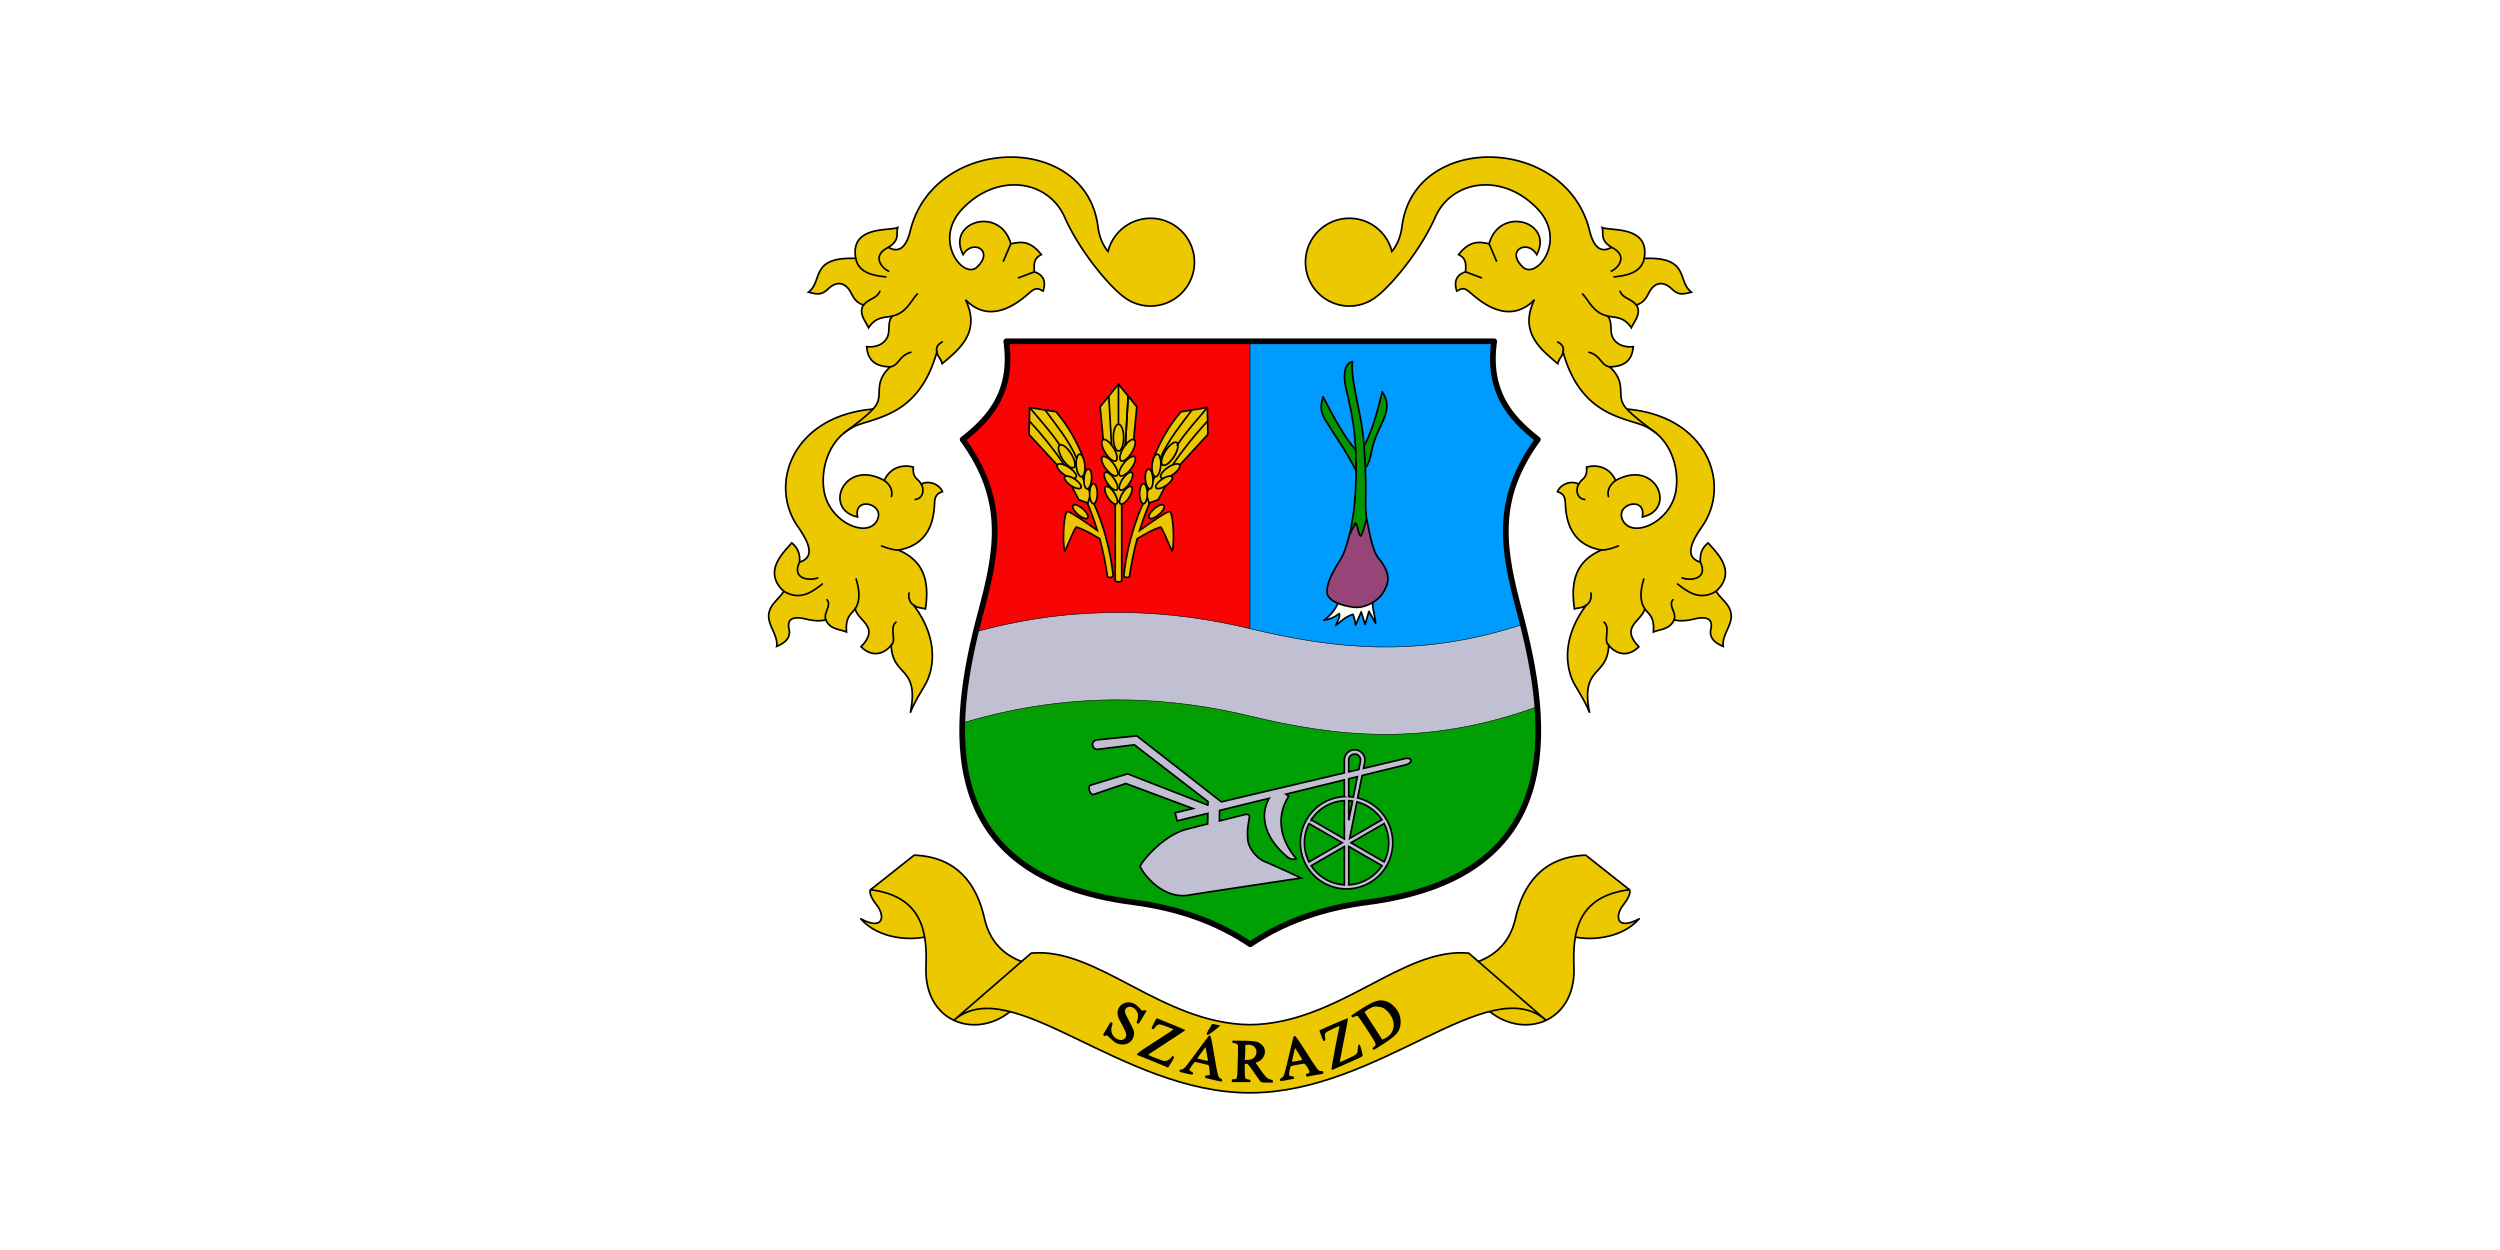 <svg width="1200" height="600" version="1.1" viewBox="0 0 1200 600" xml:space="preserve" xmlns="http://www.w3.org/2000/svg"><g transform="translate(0,-522.52)"><path d="m0 522.52h1200v600h-1200z" fill="#fff" stroke-linecap="round" stroke-linejoin="round" stroke-width="5.267" style="paint-order:fill markers stroke"/><g transform="matrix(2.733,0,0,2.733,368.553,597.52)"><g transform="translate(4793.553,-693.486)"><g stroke="#000" stroke-linecap="round" stroke-width=".1"><path d="m-4708.874 725.984h-42.798c1.226 8.689-2.683 13.384-7.665 17.245 7.835 10.722 6.069 19.579 3.173 30.415-5.341 19.984-8.427 46.292 26.802 50.873 7.646 0.994 14.567 3.344 20.538 7.377 5.97-4.033 12.892-6.383 20.538-7.377 35.229-4.581 32.142-30.89 26.802-50.873-2.896-10.836-4.662-19.693 3.173-30.415-4.981-3.861-8.89-8.556-7.665-17.245h-42.798" fill="#009bff" stop-color="#000000" stroke-linejoin="round" style="font-variation-settings:normal"/><path d="m-4751.672 725.984c1.226 8.689-2.683 13.384-7.665 17.245 7.835 10.722 6.069 19.579 3.173 30.415-1.528 5.718-2.869 11.953-3.184 18.05h50.477v-65.71z" fill="#fe0000" fill-rule="evenodd" opacity=".98" stop-color="#000000" style="font-variation-settings:normal"/><path d="m-4758.355 783.317c-3.183 17.965-0.759 37.331 28.993 41.2 7.646 0.994 14.567 3.345 20.538 7.378 5.97-4.033 12.892-6.383 20.538-7.378 29.752-3.869 32.175-23.235 28.993-41.2z" fill="#00a000" fill-rule="evenodd" opacity=".98" stop-color="#000000" style="font-variation-settings:normal"/><path d="m-4731.544 773.618c-7.809-0.048-16.348 0.884-25.475 3.392-1.255 5.19-2.241 10.681-2.38 16.029 20.051-6.052 37.375-4.402 50.546-1.237 15.277 3.671 30.869 5.459 50.454-1.638-0.383-4.878-1.376-9.807-2.55-14.459-18.401 6.056-33.295 4.262-47.904 0.751-6.585-1.583-14.208-2.786-22.691-2.838z" fill="#c1c0d2" stop-color="#000000" stroke-linejoin="round" style="font-variation-settings:normal"/></g><path d="m-4708.874 725.984h-42.798c1.226 8.689-2.683 13.384-7.665 17.245 7.835 10.722 6.069 19.579 3.173 30.415-5.341 19.984-8.427 46.292 26.802 50.873 7.646 0.994 14.567 3.344 20.538 7.377 5.97-4.033 12.892-6.383 20.538-7.377 35.229-4.581 32.142-30.89 26.802-50.873-2.896-10.836-4.662-19.693 3.173-30.415-4.981-3.861-8.89-8.556-7.665-17.245h-42.798" fill="none" stop-color="#000000" stroke="#000" stroke-linecap="round" stroke-linejoin="round" style="font-variation-settings:normal"/><g stroke="#000"><path d="m-4728.747 795.284-7.174 0.719c-1.064 0.509-0.575 1.629 0.24 1.657l6.498-0.807 12.954 9.987-0.042 0.594-0.031 5e-3 -14.062-5.485-6.541 2.006c-0.423 0.193-0.225 1.546 0.501 1.636l5.735-1.941 11.786 4.393-3.127 0.736 0.344 1.434 5.398-1.324-0.045 1.859-3.611 0.911c-4.454 1.124-8.342 6.214-8.219 6.553 0.154 0.678 3.597 5.919 8.635 5.027 1.828-0.324 19.613-2.991 19.613-2.991s-3.654-1.743-6.414-2.899c-1.326-0.555-2.767-2.267-2.93-3.732-0.255-2.294 0.378-3.918 0.247-4.287-0.079-0.22-0.312-0.351-1.033-0.169l-4.207 1.062 0.021-1.839 8.706-2.136c-2.186 3.989 0.326 7.976 3.266 10.345 0.594 0.479 1.185 0.388 1.512 0.262-3.013-3.503-3.523-7.637-1.327-10.948l-0.504-0.382 10.256-2.515v2.937a8.112 8.112 0 0 0-7.718 8.103 8.112 8.112 0 0 0 8.112 8.112 8.112 8.112 0 0 0 8.112-8.112 8.112 8.112 0 0 0-6.16-7.873l0.776-3.933 7.712-1.892c0.295-0.072 0.963-0.399 0.867-0.796-0.091-0.397-0.828-0.337-1.123-0.268l-7.209 1.698 0.203-1.031v-7.5e-4c0.161-0.675-0.078-1.384-0.616-1.823-0.34-0.278-0.762-0.417-1.185-0.408-0.254 4e-3 -0.508 0.065-0.746 0.179-0.628 0.302-1.025 0.937-1.025 1.632v2.247l-21.596 5.087zm38.262 3.215c0.241 7.2e-4 0.478 0.085 0.669 0.246 0.305 0.258 0.436 0.667 0.338 1.054v9e-3l-0.273 1.376-1.776 0.419v-2.065l5e-4 -0.034c0.01-0.399 0.253-0.756 0.618-0.918 0.137-0.061 0.283-0.09 0.427-0.09zm0.481 3.955-0.71 3.579a8.112 8.112 0 0 0-0.813-0.079v-3.126zm-1.522 4.213a7.4 7.4 0 0 1 0.673 0.066l-0.671 3.385zm-0.773 7.4e-4v6.712l-5.81-3.354a7.4 7.4 0 0 1 5.81-3.358zm2.209 0.216a7.4 7.4 0 0 1 4.39 3.141l-5.653 3.264zm4.775 3.807a7.4 7.4 0 0 1 0.81 3.367 7.4 7.4 0 0 1-0.805 3.356l-5.82-3.359zm-13.185 9e-3 5.82 3.353-5.819 3.36a7.4 7.4 0 0 1-0.805-3.358 7.4 7.4 0 0 1 0.804-3.355zm6.98 4.021 5.827 3.357a7.4 7.4 0 0 1-5.822 3.367zm-0.779 5e-3v6.716a7.4 7.4 0 0 1-5.81-3.356z" fill="#c1c0d2" fill-rule="evenodd" stop-color="#000000" stroke-width=".3" style="font-variation-settings:normal"/><g stroke-linecap="round" stroke-linejoin="round" stroke-width=".3"><path d="m-4693.095 771.275c-0.594 1.542-1.486 2.816-2.806 3.705 0.842-0.133 1.711-0.391 2.697-1.171 0.274 0.458-0.328 1.353-0.572 2.07 0.972-0.857 1.953-1.65 2.997-1.934 0.366 0.997 0.369 1.359 0.463 1.88l0.981-2.315 0.681 2.206 0.681-2.288 1.171 2.07c-0.146-1.561-0.89-3.558-0.327-4.604" fill="#fffff8" stop-color="#000000" style="font-variation-settings:normal"/><path d="m-4689.718 745.696c-2.343-2.378-4.332-6.173-6.32-9.97-0.203 1.094-0.812 2.091 0.409 4.086 1.861 3.044 3.723 5.498 5.775 9.67l0.845-0.735c1.608-1.778 1.104-2.981 2.169-5.789 1.201-3.165 3.084-5.166 1.209-8.104-0.946 3.934-2.018 7.569-3.541 10.133" fill="#029500" stop-color="#000000" style="font-variation-settings:normal"/><path d="m-4690.595 762.183-0.812-2.158c1.118-4.492 1.503-11.484 0.915-17.491-0.289-2.96-0.841-5.499-1.506-8.203-0.627-2.548-0.176-4.539 1.131-4.768-0.392 2.908 1.261 7.888 1.848 12.849 0.327 2.761 0.551 8.295 0.481 10.621-0.061 2.033 0.012 3.156 0.154 4.215l-0.247 3.935" fill="#029500" stop-color="#000000" style="font-variation-settings:normal"/><path d="m-4689.418 760.188c-0.551-0.483-0.404-1.668-0.926-2.288-0.299 0.569-0.546 1.153-1.062 2.125-0.163 0.449-0.509 2.178-1.218 3.64-0.399 0.821-0.749 1.226-1.223 2.06-0.819 1.44-1.684 3.294-1.468 4.55 0.29 1.687 3.992 2.504 5.407 2.445 1.325-0.056 3.532-0.955 4.573-2.847 0.716-1.3 1.427-2.954-0.983-5.815-1.242-1.475-1.916-6.512-2.065-6.81-0.393 1.021-0.578 2.31-1.035 2.942z" fill="#974478" stop-color="#000000" style="font-variation-settings:normal"/></g></g><g fill="#ecc800" stroke="#000" stroke-width=".3"><g fill-rule="evenodd" stroke-linecap="round"><path d="m-4732.535 753.765h1.138v14.359c-0.342 0.15-0.724 0.138-1.138 0z" opacity=".98" stop-color="#000000" style="font-variation-settings:normal"/><path d="m-4736.762 753.509-0.864 0.44c0.763 1.73 1.402 3.479 1.943 5.254-1.278-0.914-5.026-3.557-5.31-3.307-0.723 0.635-0.793 6.403-0.383 6.934 0.738-1.574 1.903-4.53 2.05-4.195 1.387 0.418 2.723 1.245 4.065 2.02 0.595 2.191 1.045 4.426 1.377 6.72 0.368 0.162 0.785 0.104 0.986-0.143-0.354-3.703-1.571-9.176-3.864-13.723z" opacity=".98" stop-color="#000000" style="font-variation-settings:normal"/><path d="m-4727.17 753.509 0.864 0.44c-0.763 1.73-1.402 3.479-1.943 5.254 1.278-0.914 5.026-3.557 5.31-3.307 0.723 0.635 0.793 6.403 0.383 6.934-0.738-1.574-1.903-4.53-2.05-4.195-1.387 0.418-2.723 1.245-4.065 2.02-0.595 2.191-1.045 4.426-1.377 6.72-0.368 0.162-0.785 0.104-0.986-0.143 0.354-3.703 1.571-9.176 3.864-13.723z" opacity=".98" stop-color="#000000" style="font-variation-settings:normal"/></g><path d="m-4731.966 754.171-1.383-1.456-0.019-6.916-1.226-2.05-0.594-6.264 3.222-3.966 3.222 3.966-0.594 6.264-1.226 2.05-0.019 6.916-1.383 1.456" stop-color="#000000" stroke-linecap="round" stroke-linejoin="round" style="font-variation-settings:normal"/><g fill-rule="evenodd"><ellipse cx="-4731.962" cy="742.906" rx=".908" ry="2.357" stop-color="#000000" style="font-variation-settings:normal"/><path d="m-4732.853 744.683a2.175 0.838 58 0 1 0.442 2.288 2.175 0.838 58 0 1-1.863-1.401 2.175 0.838 58 0 1-0.442-2.288 2.175 0.838 58 0 1 1.863 1.401z" stop-color="#000000" style="font-variation-settings:normal"/><path d="m-4732.68 752.662a1.785 0.687 58 0 1 0.363 1.878 1.785 0.687 58 0 1-1.529-1.15 1.785 0.687 58 0 1-0.363-1.878 1.785 0.687 58 0 1 1.529 1.15z" stop-color="#000000" style="font-variation-settings:normal"/><path d="m-4732.879 747.43a2.08 0.801 52 0 1 0.649 2.132 2.08 0.801 52 0 1-1.911-1.146 2.08 0.801 52 0 1-0.649-2.132 2.08 0.801 52 0 1 1.911 1.146z" stop-color="#000000" style="font-variation-settings:normal"/><path d="m-4732.706 750.162a1.836 0.707 56 0 1 0.441 1.917 1.836 0.707 56 0 1-1.613-1.127 1.836 0.707 56 0 1-0.44-1.917 1.836 0.707 56 0 1 1.612 1.127z" stop-color="#000000" style="font-variation-settings:normal"/></g></g><path d="m-4733.183 744.212-0.482-8.601" fill="none" stop-color="#000000" stroke="#000" stroke-linecap="round" stroke-linejoin="round" stroke-width=".3" style="font-variation-settings:normal"/><g fill="#ecc800" fill-rule="evenodd" stroke="#000" stroke-width=".3"><path d="m-4731.078 744.683a0.838 2.175 32 0 0-0.443 2.288 0.838 2.175 32 0 0 1.863-1.401 0.838 2.175 32 0 0 0.442-2.288 0.838 2.175 32 0 0-1.863 1.401z" stop-color="#000000" style="font-variation-settings:normal"/><path d="m-4731.252 752.662a0.687 1.785 32 0 0-0.363 1.878 0.687 1.785 32 0 0 1.529-1.15 0.687 1.785 32 0 0 0.363-1.878 0.687 1.785 32 0 0-1.529 1.15z" stop-color="#000000" style="font-variation-settings:normal"/><path d="m-4731.053 747.43a0.801 2.08 38 0 0-0.649 2.132 0.801 2.08 38 0 0 1.911-1.146 0.801 2.08 38 0 0 0.649-2.132 0.801 2.08 38 0 0-1.911 1.146z" stop-color="#000000" style="font-variation-settings:normal"/><path d="m-4731.226 750.162a0.707 1.836 34 0 0-0.441 1.917 0.707 1.836 34 0 0 1.613-1.127 0.707 1.836 34 0 0 0.44-1.917 0.707 1.836 34 0 0-1.612 1.127z" stop-color="#000000" style="font-variation-settings:normal"/></g><path d="m-4730.749 744.212 0.482-8.601" fill="none" stop-color="#000000" stroke="#000" stroke-linecap="round" stroke-linejoin="round" stroke-width=".3" style="font-variation-settings:normal"/><path d="m-4731.966 733.521v7.028" fill="none" stop-color="#000000" stroke="#000" stroke-linecap="round" stroke-linejoin="round" stroke-width=".3" style="font-variation-settings:normal"/><g fill="#ecc800" stroke="#000"><path d="m-4737.334 754.39-1.614-0.571-2.691-5.245-0.749-0.486-5.287-5.747 0.1-4.719 4.632 0.736c2.204 2.554 3.708 5.351 4.872 8.266l-1.438 0.866 2.662 5.26-0.487 1.641" stop-color="#000000" stroke-linecap="round" stroke-linejoin="round" stroke-width=".3" style="font-variation-settings:normal"/><ellipse transform="rotate(-32)" cx="-4416.056" cy="-1879.575" rx=".896" ry="2.328" fill-rule="evenodd" stop-color="#000000" stroke-width=".3" style="font-variation-settings:normal"/><g transform="matrix(1.364 .24 -.24 1.364 1650.857 821.113)" stroke-width=".217"><path d="m-4551.638 752.708a1.223 0.471 31 0 1 0.806 1.034 1.223 0.471 31 0 1-1.291-0.226 1.223 0.471 31 0 1-0.806-1.034 1.223 0.471 31 0 1 1.291 0.226z" fill="#ecc800" fill-rule="evenodd" stop-color="#000000" stroke="#000" stroke-width=".217" style="font-variation-settings:normal"/></g><path d="m-4740.632 748.154a1.979 0.762 34 0 1 1.215 1.738 1.979 0.762 34 0 1-2.067-0.475 1.979 0.762 34 0 1-1.214-1.738 1.979 0.762 34 0 1 2.067 0.475z" fill-rule="evenodd" stop-color="#000000" stroke-width=".3" style="font-variation-settings:normal"/><g transform="matrix(1.244,0,0,1.244,925.167,-183.373)" stroke-width=".241"><g transform="matrix(1.085 .095 -.095 1.085 457.071 367.914)" fill="#ecc800" stroke="#000" stroke-width=".221"><path d="m-4552.432 751.19a1.258 0.484 29 0 1 0.865 1.033 1.258 0.484 29 0 1-1.335-0.186 1.258 0.484 29 0 1-0.865-1.033 1.258 0.484 29 0 1 1.335 0.186z" fill="#ecc800" fill-rule="evenodd" stop-color="#000000" stroke="#000" stroke-width=".221" style="font-variation-settings:normal"/></g></g></g><path d="m-4741.49 747.693c-1.801-2.706-3.874-5.262-6.135-7.712" fill="none" stop-color="#000000" stroke="#000" stroke-linecap="round" stroke-linejoin="round" stroke-width=".3" style="font-variation-settings:normal"/><g fill="#ecc800" fill-rule="evenodd" stroke="#000" stroke-width=".3"><path d="m-4737.034 752.749a0.676 1.757 2.9310669e-7 0 0 0.676 1.757 0.676 1.757 2.9310669e-7 0 0 0.676-1.757 0.676 1.757 2.9310669e-7 0 0-0.676-1.757 0.676 1.757 2.9310669e-7 0 0-0.676 1.757z" stop-color="#000000" style="font-variation-settings:normal"/><path d="m-4739.386 747.859a1.977 0.761 85 0 0 0.931 1.904 1.977 0.761 85 0 0 0.586-2.036 1.977 0.761 85 0 0-0.931-1.903 1.977 0.761 85 0 0-0.586 2.036z" stop-color="#000000" style="font-variation-settings:normal"/><path d="m-4738.021 750.108a0.67 1.74 4 0 0 0.547 1.783 0.67 1.74 4 0 0 0.79-1.689 0.67 1.74 4 0 0-0.547-1.783 0.67 1.74 4 0 0-0.79 1.689z" stop-color="#000000" style="font-variation-settings:normal"/></g><g fill="none" stroke="#000" stroke-linecap="round" stroke-linejoin="round" stroke-width=".3"><path d="m-4739.305 746.519c-1.518-3.377-3.603-5.809-5.553-8.466" stop-color="#000000" style="font-variation-settings:normal"/><path d="m-4747.575 737.621c1.772 2.129 3.568 4.038 5.293 6.586" stop-color="#000000" style="font-variation-settings:normal"/><path d="m-4730.749 744.212 0.482-8.601" stop-color="#000000" style="font-variation-settings:normal"/></g><g fill="#ecc800" stroke="#000"><path d="m-4726.598 754.39 1.614-0.571 2.691-5.245 0.749-0.486 5.287-5.747-0.1-4.719-4.632 0.736c-2.204 2.554-3.708 5.351-4.872 8.266l1.438 0.866-2.662 5.26 0.487 1.641" stop-color="#000000" stroke-linecap="round" stroke-linejoin="round" stroke-width=".3" style="font-variation-settings:normal"/><ellipse transform="matrix(-.848 -.53 -.53 .848 0 0)" cx="3609.815" cy="3135.546" rx=".896" ry="2.328" fill-rule="evenodd" stop-color="#000000" stroke-width=".3" style="font-variation-settings:normal"/><g transform="matrix(-1.364 .24 .24 1.364 -11114.788 821.113)" stroke-width=".217"><path d="m-4551.638 752.708a1.223 0.471 31 0 1 0.806 1.034 1.223 0.471 31 0 1-1.291-0.226 1.223 0.471 31 0 1-0.806-1.034 1.223 0.471 31 0 1 1.291 0.226z" fill="#ecc800" fill-rule="evenodd" stop-color="#000000" stroke="#000" stroke-width=".217" style="font-variation-settings:normal"/></g><path d="m-4723.3 748.154a0.762 1.979 56 0 0-1.215 1.738 0.762 1.979 56 0 0 2.067-0.475 0.762 1.979 56 0 0 1.214-1.738 0.762 1.979 56 0 0-2.067 0.475z" fill-rule="evenodd" stop-color="#000000" stroke-width=".3" style="font-variation-settings:normal"/><g transform="matrix(-1.244,0,0,1.244,-10389.098,-183.373)" stroke-width=".241"><g transform="matrix(1.085 .095 -.095 1.085 457.071 367.914)" fill="#ecc800" stroke="#000" stroke-width=".221"><path d="m-4552.432 751.19a1.258 0.484 29 0 1 0.865 1.033 1.258 0.484 29 0 1-1.335-0.186 1.258 0.484 29 0 1-0.865-1.033 1.258 0.484 29 0 1 1.335 0.186z" fill="#ecc800" fill-rule="evenodd" stop-color="#000000" stroke="#000" stroke-width=".221" style="font-variation-settings:normal"/></g></g></g><path d="m-4722.442 747.693c1.801-2.706 3.874-5.262 6.135-7.712" fill="none" stop-color="#000000" stroke="#000" stroke-linecap="round" stroke-linejoin="round" stroke-width=".3" style="font-variation-settings:normal"/><g fill="#ecc800" fill-rule="evenodd" stroke="#000" stroke-width=".3"><path d="m-4726.898 752.749a0.676 1.757 0 0 1-0.676 1.757 0.676 1.757 0 0 1-0.676-1.757 0.676 1.757 0 0 1 0.676-1.757 0.676 1.757 0 0 1 0.676 1.757z" stop-color="#000000" style="font-variation-settings:normal"/><path d="m-4724.546 747.859a0.761 1.977 5 0 1-0.931 1.904 0.761 1.977 5 0 1-0.586-2.036 0.761 1.977 5 0 1 0.931-1.903 0.761 1.977 5 0 1 0.586 2.036z" stop-color="#000000" style="font-variation-settings:normal"/><path d="m-4725.911 750.108a1.74 0.67 86 0 1-0.547 1.783 1.74 0.67 86 0 1-0.79-1.689 1.74 0.67 86 0 1 0.547-1.783 1.74 0.67 86 0 1 0.79 1.689z" stop-color="#000000" style="font-variation-settings:normal"/></g><g stroke="#000" stroke-width=".3"><path d="m-4724.627 746.519c1.518-3.377 3.603-5.809 5.553-8.466" fill="none" stop-color="#000000" stroke-linecap="round" stroke-linejoin="round" style="font-variation-settings:normal"/><path d="m-4716.357 737.621c-1.772 2.129-3.568 4.038-5.293 6.586" fill="none" stop-color="#000000" stroke-linecap="round" stroke-linejoin="round" style="font-variation-settings:normal"/><path d="m-4750.596 693.638c-7.668-0.109-15.799 4.232-17.925 12.908-0.695 2.838-1.925 4.036-3.851 2.936 2.103-1.342 1.302-2.342 1.634-3.475-1.429 0.646-8.389-0.399-7.381 5.42-8.101-0.302-5.697 3.939-8.287 5.934 1.576 0.39 2.275 0.541 3.451-0.579 1.386-1.321 2.982-1.377 4.074 0.8 0.544 1.086 1.044 1.663 2.139 2.024-0.957 1.439 0.376 2.888 0.888 4.003 1.325-2.015 2.831-1.734 4.21-2.06-0.69 0.607-0.587 1.747-0.681 2.816-0.132 1.5-1.473 2.786-3.863 2.569 0.216 2.705 1.888 3.495 4.126 3.541-3.344 3.133-0.77 5.172-3.031 7.418-14.114 1.235-18.395 13.191-13.177 20.643 1.913 2.732 3.109 5.382 0.3 6.228 0.132-2.092-0.827-2.864-1.371-3.375-1.38 1.623-5.192 5.004-1.415 8.492-0.83 1.428-2.349 2.168-2.618 3.99-0.284 1.929 1.679 3.759 1.377 5.699 1.641-0.68 2.499-1.603 2.172-3.058-0.477-2.122 1.258-2.163 2.962-1.744 1.163 0.286 2.51 0.425 3.488 0.137 0.795 1.725 2.379 1.611 3.646 2.129-0.218-2.731 0.826-3.085 1.527-4.085 0.436 2.192 4.462 3.123 1.025 6.676 1.952 1.982 4.098 1.26 5.3-0.27 0.163 5.66 5.036 3.576 3.357 11.876 0.659-1.78 1.709-3.354 2.624-4.972 1.555-2.747 2.387-8.089-2.079-13.974 0.703 0.586 1.406 0.481 2.109 0.703 0.777-5.165-0.47-8.494-4.732-10.336 5.72-1.005 6.233-5.772 6.338-8.331 0.056-1.375 0.668-1.658 1.376-1.922-0.412-1.132-2.225-2.122-3.725-1.327-0.53-1.052-1.546-0.913-1.387-2.985-1.48-0.432-3.891-0.265-5.112 2.34-7.057-3.917-10.821 5.098-4.681 6.405-0.754-3.711 4.804-2.342 3.481 0.507-1.596 3.437-8.477 0.488-9.375-5.11-0.675-4.207 1.081-9.996 6.433-11.719 4.329-1.394 10.589-2.643 13.38-12.625 0.233 0.968 0.561 0.816 0.939 2.032 2.838-2.411 6.913-5.48 4.093-11.235 4.402 4.531 9.266 0.501 11.095-1.092 1.094-0.953 1.423-1.066 2.55-0.422 0.588-1.875-0.098-2.918-1.555-3.387-0.01-1.115-0.258-2.295 1.232-3.017-2.136-2.734-3.905-2.164-5.358-1.909-1.878-6.739-11.384-3.88-8.376 1.909 1.606-2.75 5.543-0.773 2.455 2.178-2.395 2.288-7.907-4.718-2.516-10.292 6.17-6.38 15.003-4.975 17.878 1.505 2.671 6.02 7.708 11.961 10.223 13.898 0.022 0.017 0.047 0.04 0.069 0.056l0.023 0.018a7.705 7.705 0 0 0 4.786 1.667 7.705 7.705 0 0 0 7.705-7.705 7.705 7.705 0 0 0-7.705-7.705 7.705 7.705 0 0 0-7.47 5.818c-0.914-1.104-1.542-2.558-1.774-4.384-1.022-8.052-7.815-12.081-15.018-12.183z" fill="#ecc800" fill-rule="evenodd" stop-color="#000000" style="font-variation-settings:normal"/></g><g fill="none" stroke="#000" stroke-linecap="round" stroke-linejoin="round" stroke-width=".3"><path d="m-4772.372 709.481c-2.944 1.395-1.295 3.584 0.033 4.181" stop-color="#000000" style="font-variation-settings:normal"/><path d="m-4778.119 711.427c0.536 2.762 3.614 3.048 5.288 3.251" stop-color="#000000" style="font-variation-settings:normal"/><path d="m-4776.743 719.605c0.98-1.174 2.339-1.091 2.864-2.402" stop-color="#000000" style="font-variation-settings:normal"/><path d="m-4771.645 721.549c2.488-0.601 3.163-2.611 4.356-3.884" stop-color="#000000" style="font-variation-settings:normal"/><path d="m-4750.876 708.858-1.296 3.038" stop-color="#000000" style="font-variation-settings:normal"/><path d="m-4749.516 714.835 2.766-1.05" stop-color="#000000" style="font-variation-settings:normal"/><path d="m-4772.062 730.475c1.567-0.232 1.556-2.012 3.624-2.554" stop-color="#000000" style="font-variation-settings:normal"/><path d="m-4762.929 726.114c-0.908 0.454-1.099 1.074-0.942 1.774" stop-color="#000000" style="font-variation-settings:normal"/><path d="m-4780.163 742.089c1.956-1.482 4.01-2.994 5.07-4.196" stop-color="#000000" style="font-variation-settings:normal"/><path d="m-4773.109 750.43c0.628 0.4 1.634 1.484 1.274 2.816" stop-color="#000000" style="font-variation-settings:normal"/><path d="m-4766.61 751.074c0.489 0.682 0.536 2.483-1.065 2.694" stop-color="#000000" style="font-variation-settings:normal"/><path d="m-4773.577 761.934c1.037 0.396 2.055 0.726 2.977 0.72" stop-color="#000000" style="font-variation-settings:normal"/><path d="m-4768.764 770.208c-0.209 1.293 0.582 2.027 0.788 2.078" stop-color="#000000" style="font-variation-settings:normal"/><path d="m-4771.051 775.325c-1.218 0.923 0.188 3.331-0.827 4.031" stop-color="#000000" style="font-variation-settings:normal"/><path d="m-4778.04 767.747c0.71 2.322 0.637 4.043-0.162 5.203" stop-color="#000000" style="font-variation-settings:normal"/><path d="m-4783.157 771.384c0.866 1.084-0.68 2.196-0.219 3.523" stop-color="#000000" style="font-variation-settings:normal"/><path d="m-4790.757 769.881c2.927 1.797 5.147 4e-3 6.772-1.263" stop-color="#000000" style="font-variation-settings:normal"/><path d="m-4787.97 764.764c-1.387 2.788 1.381 3.397 3.179 2.787" stop-color="#000000" style="font-variation-settings:normal"/></g><path d="m-4667.152 693.638c7.668-0.109 15.799 4.232 17.925 12.908 0.695 2.838 1.925 4.036 3.851 2.936-2.103-1.342-1.302-2.342-1.634-3.475 1.429 0.646 8.389-0.399 7.381 5.42 8.101-0.302 5.697 3.939 8.287 5.934-1.576 0.39-2.275 0.541-3.451-0.579-1.386-1.321-2.982-1.377-4.074 0.8-0.544 1.086-1.044 1.663-2.139 2.024 0.957 1.439-0.376 2.888-0.888 4.003-1.325-2.015-2.831-1.734-4.21-2.06 0.69 0.607 0.587 1.747 0.681 2.816 0.132 1.5 1.473 2.786 3.863 2.569-0.216 2.705-1.888 3.495-4.126 3.541 3.344 3.133 0.77 5.172 3.031 7.418 14.114 1.235 18.395 13.191 13.177 20.643-1.913 2.732-3.109 5.382-0.3 6.228-0.132-2.092 0.827-2.864 1.371-3.375 1.38 1.623 5.192 5.004 1.415 8.492 0.83 1.428 2.349 2.168 2.618 3.99 0.284 1.929-1.679 3.759-1.377 5.699-1.641-0.68-2.499-1.603-2.172-3.058 0.477-2.122-1.258-2.163-2.962-1.744-1.163 0.286-2.51 0.425-3.488 0.137-0.795 1.725-2.379 1.611-3.646 2.129 0.218-2.731-0.826-3.085-1.527-4.085-0.436 2.192-4.462 3.123-1.025 6.676-1.952 1.982-4.098 1.26-5.3-0.27-0.163 5.66-5.036 3.576-3.357 11.876-0.659-1.78-1.709-3.354-2.624-4.972-1.555-2.747-2.387-8.089 2.079-13.974-0.703 0.586-1.406 0.481-2.109 0.703-0.777-5.165 0.47-8.494 4.732-10.336-5.72-1.005-6.233-5.772-6.338-8.331-0.056-1.375-0.668-1.658-1.376-1.922 0.412-1.132 2.225-2.122 3.725-1.327 0.53-1.052 1.546-0.913 1.387-2.985 1.48-0.432 3.891-0.265 5.112 2.34 7.057-3.917 10.821 5.098 4.681 6.405 0.754-3.711-4.804-2.342-3.481 0.507 1.596 3.437 8.477 0.488 9.375-5.11 0.675-4.207-1.081-9.996-6.433-11.719-4.329-1.394-10.589-2.643-13.38-12.625-0.233 0.968-0.561 0.816-0.939 2.032-2.838-2.411-6.913-5.48-4.093-11.235-4.402 4.531-9.266 0.501-11.095-1.092-1.094-0.953-1.423-1.066-2.55-0.422-0.588-1.875 0.098-2.918 1.555-3.387 0.01-1.115 0.258-2.295-1.232-3.017 2.136-2.734 3.905-2.164 5.358-1.909 1.878-6.739 11.384-3.88 8.376 1.909-1.606-2.75-5.543-0.773-2.455 2.178 2.395 2.288 7.907-4.718 2.516-10.292-6.17-6.38-15.003-4.975-17.878 1.505-2.671 6.02-7.708 11.961-10.223 13.898-0.022 0.017-0.047 0.04-0.069 0.056l-0.023 0.018a7.705 7.705 0 0 1-4.786 1.667 7.705 7.705 0 0 1-7.705-7.705 7.705 7.705 0 0 1 7.705-7.705 7.705 7.705 0 0 1 7.47 5.818c0.914-1.104 1.542-2.558 1.774-4.384 1.022-8.052 7.815-12.081 15.018-12.183z" fill="#ecc800" fill-rule="evenodd" stop-color="#000000" stroke="#000" stroke-width=".3" style="font-variation-settings:normal"/><g fill="none" stroke="#000" stroke-linecap="round" stroke-linejoin="round" stroke-width=".3"><path d="m-4645.376 709.481c2.944 1.395 1.295 3.584-0.033 4.181" stop-color="#000000" style="font-variation-settings:normal"/><path d="m-4639.628 711.427c-0.536 2.762-3.614 3.048-5.288 3.251" stop-color="#000000" style="font-variation-settings:normal"/><path d="m-4641.005 719.605c-0.98-1.174-2.339-1.091-2.864-2.402" stop-color="#000000" style="font-variation-settings:normal"/><path d="m-4646.103 721.549c-2.488-0.601-3.163-2.611-4.356-3.884" stop-color="#000000" style="font-variation-settings:normal"/><path d="m-4666.872 708.858 1.296 3.038" stop-color="#000000" style="font-variation-settings:normal"/><path d="m-4668.232 714.835-2.766-1.05" stop-color="#000000" style="font-variation-settings:normal"/><path d="m-4645.686 730.475c-1.567-0.232-1.556-2.012-3.624-2.554" stop-color="#000000" style="font-variation-settings:normal"/><path d="m-4654.819 726.114c0.908 0.454 1.099 1.074 0.942 1.774" stop-color="#000000" style="font-variation-settings:normal"/><path d="m-4637.585 742.089c-1.956-1.482-4.01-2.994-5.07-4.196" stop-color="#000000" style="font-variation-settings:normal"/><path d="m-4644.639 750.43c-0.628 0.4-1.634 1.484-1.274 2.816" stop-color="#000000" style="font-variation-settings:normal"/><path d="m-4651.137 751.074c-0.489 0.682-0.536 2.483 1.065 2.694" stop-color="#000000" style="font-variation-settings:normal"/><path d="m-4644.171 761.934c-1.037 0.396-2.055 0.726-2.977 0.72" stop-color="#000000" style="font-variation-settings:normal"/><path d="m-4648.983 770.208c0.209 1.293-0.582 2.027-0.788 2.078" stop-color="#000000" style="font-variation-settings:normal"/><path d="m-4646.697 775.325c1.218 0.923-0.188 3.331 0.827 4.031" stop-color="#000000" style="font-variation-settings:normal"/><path d="m-4639.707 767.747c-0.71 2.322-0.637 4.043 0.162 5.203" stop-color="#000000" style="font-variation-settings:normal"/><path d="m-4634.59 771.384c-0.866 1.084 0.68 2.196 0.219 3.523" stop-color="#000000" style="font-variation-settings:normal"/><path d="m-4626.991 769.881c-2.927 1.797-5.147 4e-3 -6.772-1.263" stop-color="#000000" style="font-variation-settings:normal"/><path d="m-4629.778 764.764c1.387 2.788-1.381 3.397-3.179 2.787" stop-color="#000000" style="font-variation-settings:normal"/></g><g fill="#ecc800" stroke="#000" stroke-linecap="round" stroke-linejoin="round" stroke-width=".3"><path d="m-4768.706 820.393-6.805 1.909c-0.365 0.618 0.485 1.951 1.006 2.593 1.643 2.027 1.3 4.674-2.731 2.519 3.224 3.631 8.992 3.935 12.194 2.987" stop-color="#000000" style="font-variation-settings:normal"/><path d="m-4649.041 820.393 6.805 1.909c0.365 0.618-0.485 1.951-1.006 2.593-1.643 2.027-1.3 4.674 2.731 2.519-3.224 3.631-8.992 3.935-12.194 2.987" stop-color="#000000" style="font-variation-settings:normal"/><path d="m-4749.767 842.565c-6.053 6.485-16.415 3.641-16.006-6.697 0.23-5.816-0.426-12.383-9.738-13.566l7.668-6.066c7.711 0.3 11.052 5.336 12.34 11.104 1.126 5.044 4.549 7.141 8.076 8.08" stop-color="#000000" style="font-variation-settings:normal"/><path d="m-4667.979 842.565c6.053 6.485 16.415 3.641 16.006-6.697-0.23-5.816 0.426-12.383 9.738-13.566l-7.668-6.066c-7.711 0.3-11.052 5.336-12.34 11.104-1.126 5.044-4.549 7.141-8.076 8.08" stop-color="#000000" style="font-variation-settings:normal"/><path d="m-4656.863 845.24-13.579-11.789c-11.598-1.147-22.849 12.379-38.431 12.564-15.582-0.185-26.832-13.711-38.431-12.564l-13.579 11.789c10.052-8.727 29.23 12.737 52.01 12.737s41.879-21.533 52.01-12.737z" stop-color="#000000" style="font-variation-settings:normal"/></g><path d="m-4707.015 856.033c-0.072-0.081-0.594-0.823-1.166-1.649-0.997-1.439-1.054-1.501-1.323-1.501h-0.284v1.189c0 0.654 0.055 1.259 0.093 1.345 0.068 0.103 0.224 0.175 0.499 0.212 0.366 0.052 0.413 0.08 0.413 0.262v0.205h-3.277v-0.254c0-0.237 0.05-0.254 0.319-0.254 0.668 0 0.643 0.092 0.719-2.932 0.058-1.48 0.058-2.81 0.049-2.954-0.065-0.291-0.314-0.457-0.723-0.457-0.211 0-0.25-0.033-0.25-0.211v-0.211h1.517c1.631 0 2.678 0.106 3.089 0.312 0.327 0.165 0.79 0.598 0.928 0.872 0.471 0.926-0.061 2.135-1.061 2.517l-0.416 0.155 0.755 1.088c0.929 1.341 1.275 1.707 1.731 1.83 0.192 0.053 0.396 0.108 0.454 0.124 0.059 0.014 0.106 0.126 0.106 0.244v0.214h-1.002c-0.849 0-1.021-0.025-1.129-0.148zm-1.667-3.923c0.671-0.202 1.095-0.944 0.917-1.612-0.187-0.696-0.805-1.073-1.573-0.957l-0.366 0.054v1.041c0 0.573-0.055 1.16-0.06 1.305l-0.057 0.264h0.403c0.219 0 0.545-0.045 0.722-0.097zm-6.562 3.6c-0.649-0.156-1.264-0.303-1.363-0.328-0.138-0.034-0.17-0.093-0.137-0.257 0.064-0.188 0.095-0.213 0.407-0.213 0.285 0 0.377-0.034 0.417-0.163 0.056-0.138-0.158-1.6-0.229-1.654-0.033-0.011-0.56-0.14-1.21-0.288l-1.183-0.27-0.237 0.279c-0.397 0.467-0.742 1.027-0.714 1.164 0.033 0.073 0.168 0.2 0.345 0.287 0.245 0.119 0.316 0.201 0.296 0.338-0.056 0.23-0.199 0.221-1.48-0.082-0.867-0.204-0.963-0.246-0.938-0.402 0.047-0.127 0.113-0.193 0.358-0.243 0.531-0.11 0.434 0.01 3.642-4.365 0.65-0.888 1.222-1.615 1.265-1.615 0.245-5e-3 0.325 0.313 0.807 3.172 0.691 4.1 0.702 4.146 1.196 4.401 0.167 0.085 0.237 0.189 0.237 0.333 0 0.262 0.01 0.262-1.479-0.093zm-1.01-3.524c-0.056-0.105-0.125-0.647-0.223-1.205-0.099-0.558-0.182-1.021-0.192-1.028-0.019-0.01-0.344 0.437-0.748 0.988l-0.734 1.001 0.861 0.209c1.102 0.266 1.085 0.265 1.036 0.033zm12.689 3.608c-0.099-0.233-0.059-0.288 0.243-0.431 0.435-0.208 0.417-0.156 1.661-5.464 0.444-1.895 0.453-1.927 0.66-1.903 0.171 0.022 0.511 0.498 1.962 2.773 2.142 3.359 2.158 3.382 2.658 3.382 0.355 0 0.375 0.014 0.375 0.238v0.238l-1.372 0.235c-0.758 0.129-1.421 0.249-1.481 0.267-0.064 0.014-0.106-0.024-0.106-0.086 0-0.064-0.049-0.174-0.058-0.243-0.059-0.089 0.058-0.142 0.206-0.181 0.374-0.082 0.485-0.249 0.357-0.534-0.248-0.553-0.779-1.268-0.919-1.239-0.089 0.014-0.621 0.11-1.202 0.209-0.58 0.098-1.079 0.205-1.108 0.236-0.1 0.109-0.342 1.264-0.315 1.505 0.058 0.224 0.066 0.245 0.422 0.268 0.318 0.022 0.402 0.059 0.44 0.208 0.054 0.1 0.062 0.198 0.031 0.218-0.064 0.031-2.174 0.428-2.338 0.435-0.058 3e-3 -0.086-0.057-0.104-0.132zm3.055-3.428c0.379-0.054 0.735-0.129 0.789-0.162 0.059-0.035-0.139-0.419-0.571-1.082l-0.663-1.024-0.276 1.16c-0.149 0.638-0.275 1.191-0.274 1.229 4e-4 0.035 0.068 0.051 0.148 0.025 0.097-0.025 0.462-0.09 0.845-0.147zm5.976 1.401c-0.059-0.166 1.046-5.998 1.379-7.374 0.06-0.178-0.042-0.162-0.916 0.238-1.649 0.733-1.768 0.856-1.61 1.632 0.085 0.372 0.071 0.45-0.058 0.541-0.088 0.058-0.176 0.095-0.217 0.081-0.072-0.025-0.761-1.847-0.71-1.879 0.199-0.13 5.015-2.199 5.031-2.162 0.03 0.028-0.32 1.781-0.736 3.896-0.414 2.114-0.749 3.849-0.741 3.856 0.022 0.01 0.604-0.25 1.324-0.569 0.789-0.35 1.41-0.682 1.564-0.835 0.23-0.231 0.258-0.315 0.288-0.91 0.05-0.619 0.095-0.778 0.319-0.781 0.099-3e-3 0.541 1.634 0.539 1.954-4e-4 0.093-0.293 0.268-0.91 0.541-0.499 0.222-1.138 0.507-1.416 0.634-0.485 0.221-2.241 0.991-2.812 1.235-0.259 0.113-0.274 0.109-0.326-0.099zm-28.954-0.325c-0.115-0.061-1.333-0.561-2.705-1.111-1.373-0.55-2.507-1.01-2.522-1.021-0.155-0.112 0.383-0.532 2.164-1.679 3.308-2.135 4.247-2.751 4.247-2.788 0-0.084-2.206-0.893-2.437-0.893-0.283 0-0.672 0.284-0.854 0.626-0.12 0.223-0.294 0.274-0.498 0.146-0.097-0.054-0.027-0.273 0.337-0.972 0.245-0.496 0.475-0.891 0.509-0.879 0.878 0.33 5.057 2.058 5.056 2.09-0.01 0.025-1.419 0.958-3.144 2.073-1.727 1.115-3.214 2.087-3.303 2.16-0.154 0.124-0.092 0.164 1.17 0.668 0.826 0.333 1.457 0.536 1.656 0.536 0.365 0 0.915-0.317 1.137-0.657 0.154-0.238 0.302-0.269 0.45-0.092 0.091 0.096-0.027 0.297-0.46 1.015-0.308 0.492-0.567 0.893-0.577 0.891-0.02-5e-3 -0.108-0.054-0.225-0.114zm36.187-3.148c-0.1-0.119-0.082-0.17 0.199-0.389 0.522-0.417 0.572-0.299-1.476-3.457-0.667-1.028-1.29-1.907-1.388-1.953-0.137-0.064-0.265-0.043-0.539 0.098-0.342 0.176-0.36 0.177-0.475 0.03-0.058-0.085-0.116-0.173-0.117-0.196 0-0.025 0.618-0.44 1.371-0.927 2.792-1.799 3.612-2.048 5-1.516 0.596 0.23 1.306 0.852 1.749 1.531 0.43 0.667 0.618 1.405 0.569 2.238-0.095 1.408-0.708 2.151-3.095 3.684-0.849 0.546-1.58 0.994-1.619 0.994-0.057 0-0.119-0.062-0.181-0.137zm2.648-2.194c1.357-0.986 1.361-2.886 0.026-4.348-0.582-0.63-1.084-0.876-1.875-0.919-0.573-0.032-0.666-0.011-1.227 0.267-0.335 0.165-0.699 0.397-0.81 0.515l-0.202 0.214 0.616 0.954c0.339 0.524 1.036 1.604 1.548 2.4l0.932 1.446 0.304-0.12c0.167-0.065 0.483-0.25 0.704-0.41zm-47.535 1.216c-0.332-0.127-0.653-0.364-1.164-0.854-0.662-0.637-0.715-0.67-0.858-0.54-0.137 0.122-0.17 0.124-0.331 0.014-0.175-0.123-0.172-0.139 0.5-1.246 0.374-0.616 0.688-1.129 0.699-1.14 0.023-0.011 0.099 0.035 0.196 0.107 0.17 0.121 0.174 0.141 0.058 0.484-0.302 0.843-0.105 1.641 0.535 2.17 0.65 0.537 1.466 0.528 1.808-0.019 0.268-0.425 0.165-0.856-0.497-2.082-0.699-1.289-0.769-1.448-0.866-1.961-0.167-0.881 0.381-1.765 1.272-2.062 0.888-0.294 1.785 0.025 2.586 0.924 0.425 0.479 0.459 0.499 0.653 0.395 0.161-0.086 0.246-0.088 0.393-0.011 0.168 0.091 0.173 0.116 0.064 0.283-0.064 0.101-0.379 0.612-0.694 1.135-0.315 0.523-0.597 0.951-0.629 0.951-0.059 0-0.126-0.052-0.211-0.112-0.118-0.087-0.135-0.149-0.071-0.275 0.167-0.316 0.267-1.009 0.194-1.334-0.176-0.779-0.938-1.394-1.578-1.273-0.445 0.083-0.708 0.37-0.708 0.772 0 0.324 0.091 0.508 1.127 2.497 0.413 0.787 0.48 0.972 0.48 1.377 0 1.498-1.449 2.379-2.953 1.8zm15.732-1.582c-0.096-0.054-0.026-0.254 0.368-0.908 0.263-0.459 0.513-0.868 0.551-0.909 0.063-0.061 0.912 0.09 1.426 0.251 0.111 0.033-1.985 1.639-2.143 1.639-0.066-1.4e-4 -0.138-0.033-0.202-0.073z" stroke-width="1"/></g></g></g></svg>
